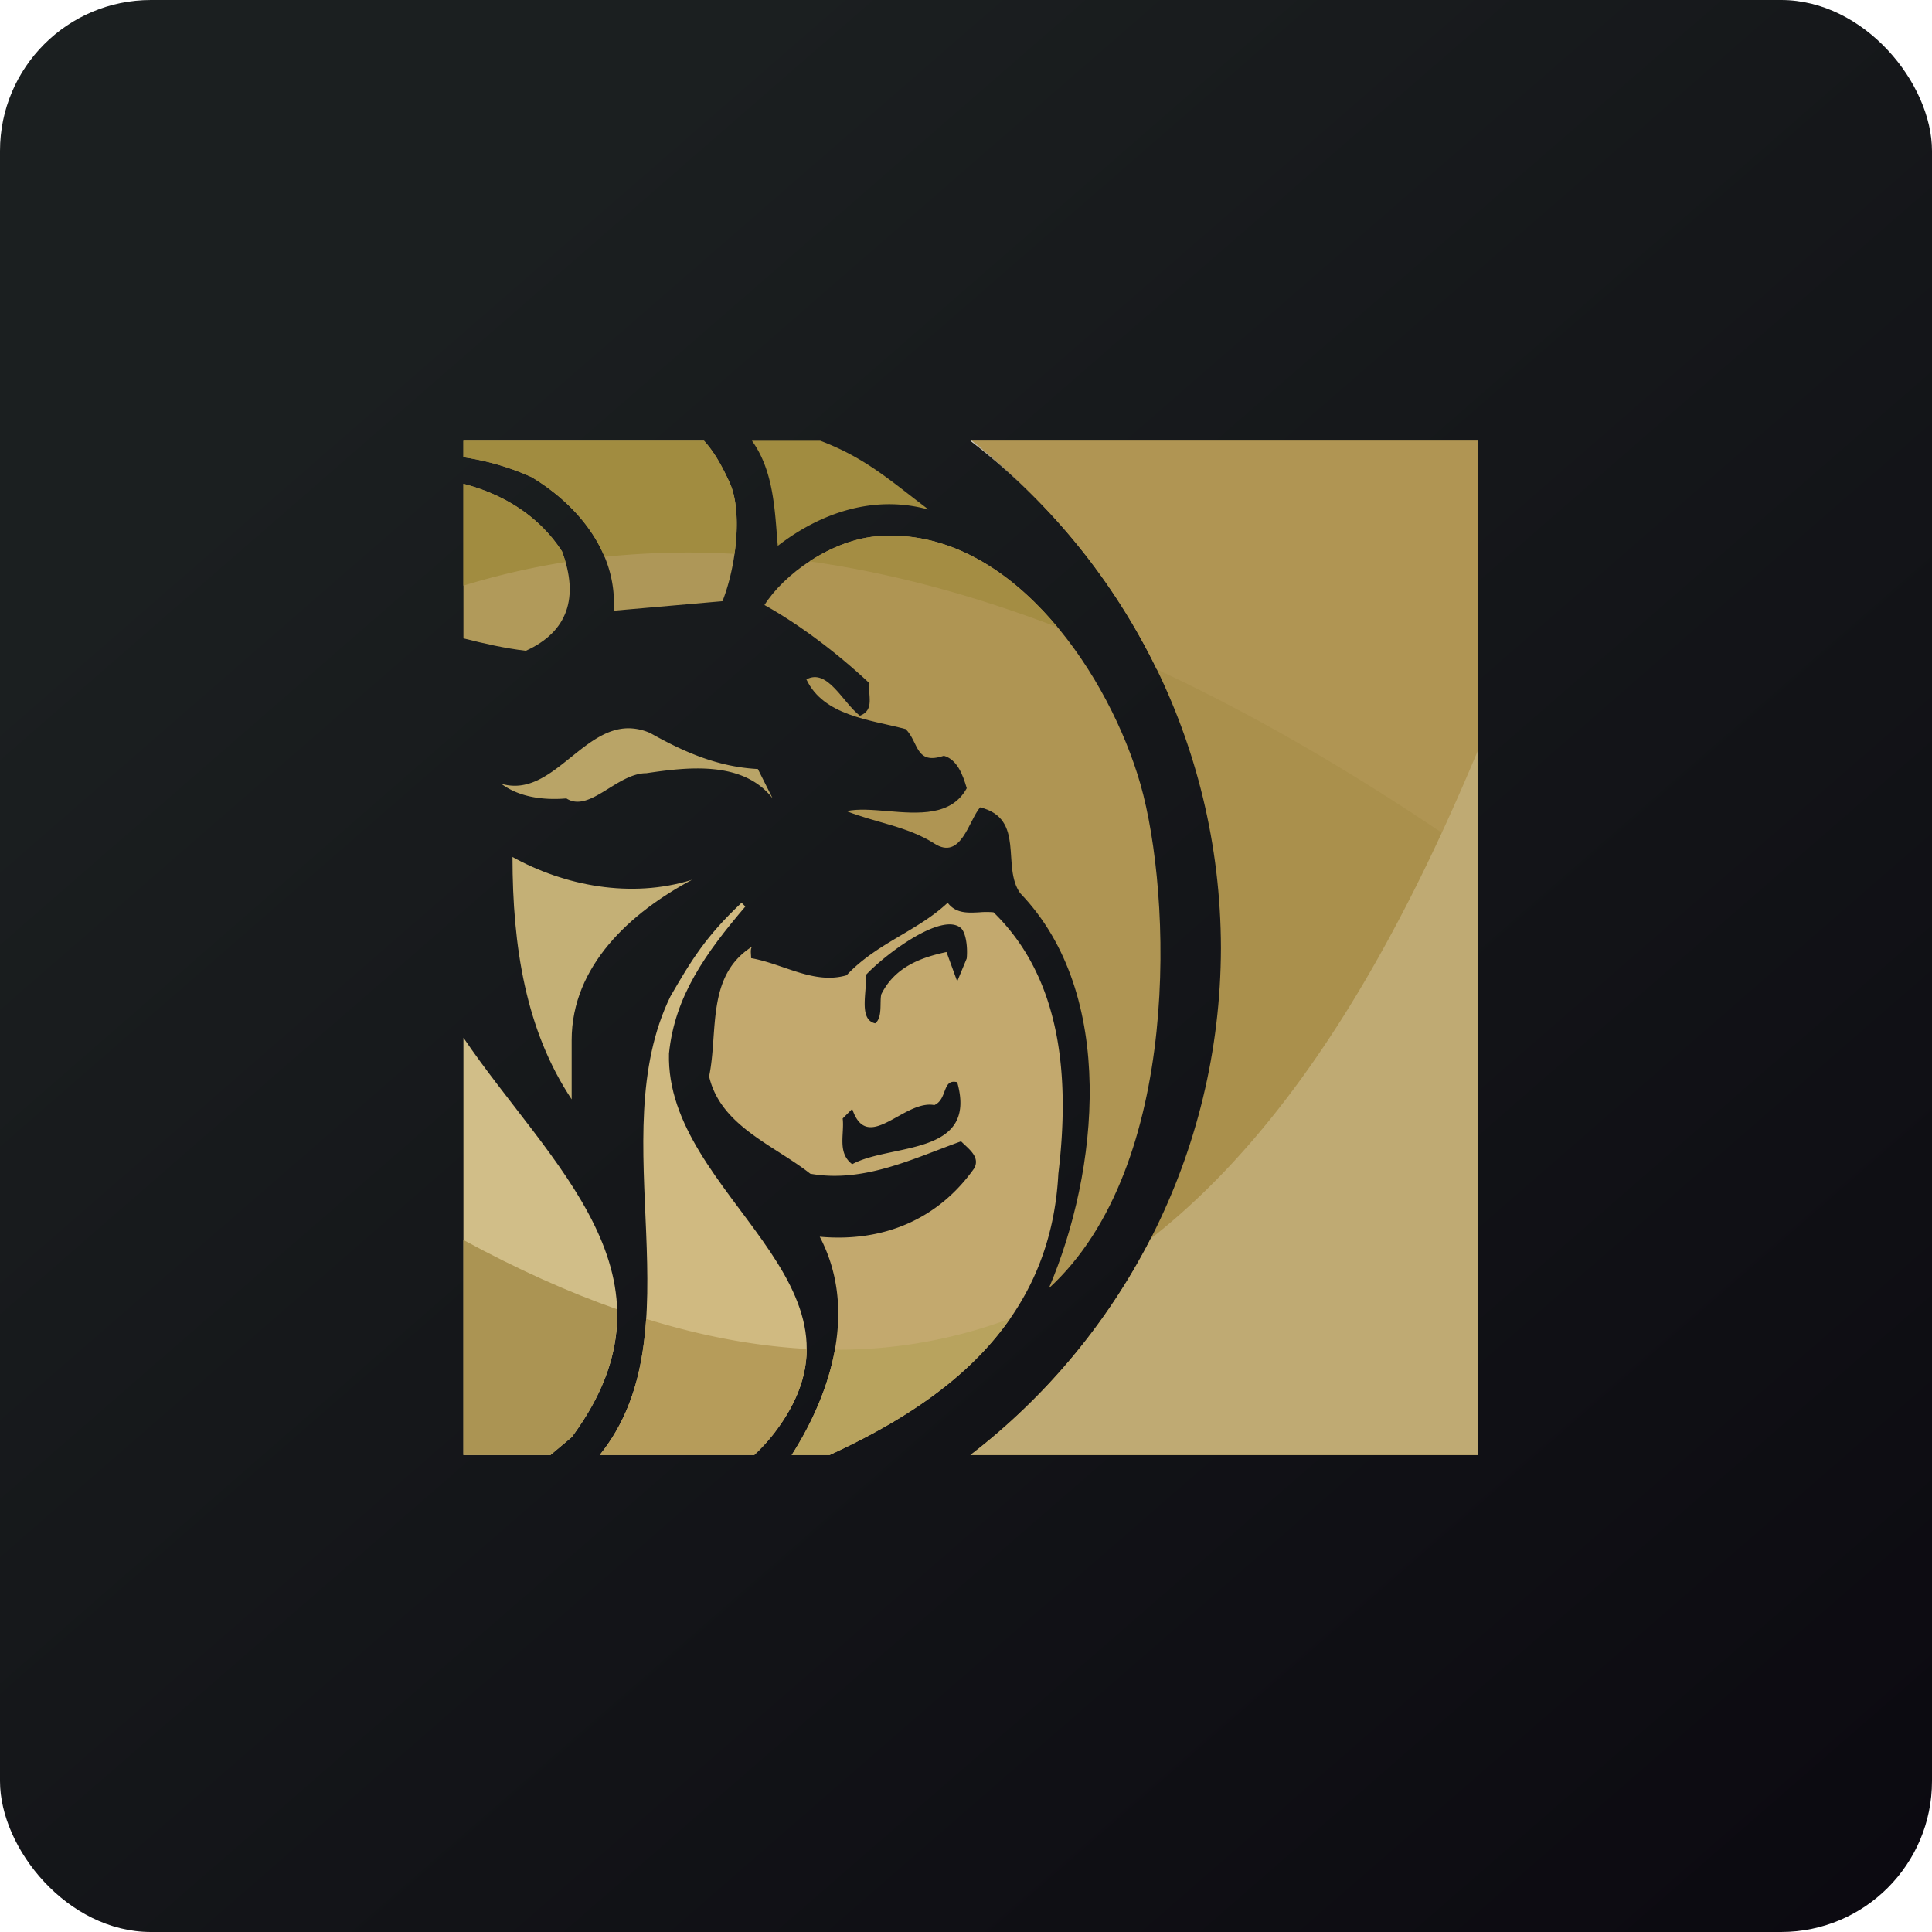 <!-- by FastBull --><svg xmlns="http://www.w3.org/2000/svg" width="64" height="64" viewBox="0 0 64 64"><rect x="0" y="0" width="64" height="64" rx="5" ry="5" fill="url(#fb100)" /><path fill="url(#fb100)" d="" /><path d="M 16.977,28.388 C 16.977,31.358 17.419,34.138 18.937,36.417 L 18.937,34.456 C 18.937,31.992 20.898,30.221 22.922,29.145 C 20.898,29.778 18.685,29.336 16.977,28.389 Z" fill="#c4b076" /><path d="M 18.922,25.077 C 18.209,25.652 17.5,26.229 16.603,25.962 C 17.16,26.38 17.928,26.519 18.762,26.449 C 19.529,26.939 20.435,25.613 21.412,25.613 C 22.807,25.406 24.618,25.195 25.595,26.449 L 25.105,25.475 C 23.782,25.406 22.666,24.916 21.551,24.289 A 1.785,1.785 0 0,0 20.819,24.125 C 20.108,24.125 19.514,24.601 18.923,25.077 Z" fill="#b9a467" /><path d="M 15.352,21.146 C 16.029,21.317 16.712,21.474 17.419,21.558 C 18.812,20.927 19.186,19.784 18.618,18.265 C 17.827,17.049 16.619,16.355 15.352,16.028 L 15.352,21.146 Z" fill="#b19a5a" /><path d="M 22.21,33.004 C 19.921,37.688 23.134,44.155 19.867,48.198 L 24.985,48.198 C 25.214,47.984 25.434,47.748 25.641,47.482 C 29.434,42.55 22.035,39.641 22.161,34.899 C 22.351,33.001 23.375,31.574 24.69,30.03 L 24.566,29.904 C 23.385,31.015 22.905,31.803 22.21,33.004 Z" fill="#d0ba81" /><path d="M 32.147,14.6 C 37.182,18.474 40.431,24.552 40.445,31.402 C 40.43,38.248 37.182,44.325 32.145,48.199 L 48.95,48.199 L 48.95,14.6 L 32.147,14.6 Z" fill="#aa904c" /><path d="M 15.352,48.199 L 18.235,48.199 L 18.943,47.603 C 22.872,42.29 18.184,38.564 15.352,34.376 L 15.352,48.199 Z" fill="#d1be88" /><path d="M 15.352,14.6 L 15.352,15.146 A 8.484,8.484 0 0,1 17.61,15.805 C 19.19,16.755 20.455,18.334 20.329,20.23 L 23.933,19.915 C 24.4,18.733 24.597,16.91 24.168,15.982 C 23.892,15.383 23.643,14.953 23.32,14.6 L 15.352,14.6 Z" fill="#ae9758" /><path d="M 28.044,32.307 C 26.968,32.623 25.955,31.929 24.882,31.74 C 24.882,31.593 24.845,31.443 24.916,31.357 C 23.385,32.323 23.8,34.171 23.49,35.657 C 23.87,37.302 25.641,37.933 26.841,38.881 C 28.61,39.197 30.254,38.376 31.837,37.808 C 32.088,38.062 32.468,38.314 32.279,38.692 C 31.078,40.4 29.245,41.158 27.155,40.968 C 28.408,43.357 27.559,46.106 26.226,48.199 L 27.482,48.199 C 31.227,46.473 34.8,43.885 35.059,38.881 C 35.44,35.721 35.184,32.434 32.911,30.221 A 2.682,2.682 0 0,0 32.443,30.221 C 32.057,30.242 31.662,30.263 31.393,29.905 C 30.382,30.854 29.053,31.233 28.043,32.307 Z M 28.674,32.307 C 29.33,31.602 31.195,30.211 31.825,30.738 C 31.983,30.87 32.064,31.328 32.024,31.75 L 31.709,32.509 L 31.354,31.537 C 30.469,31.726 29.637,32.049 29.195,32.935 C 29.132,33.188 29.244,33.709 28.991,33.899 C 28.422,33.773 28.739,32.812 28.676,32.307 Z M 31.709,35.85 C 32.404,38.314 29.497,37.87 28.231,38.566 C 27.725,38.187 27.979,37.556 27.915,37.051 L 28.231,36.734 C 28.546,37.679 29.132,37.323 29.775,36.966 C 30.161,36.751 30.57,36.536 30.951,36.607 C 31.393,36.417 31.204,35.721 31.71,35.85 Z" fill="#c3a96e" /><path d="M 29.183,17.753 C 27.527,17.847 25.94,19.059 25.324,20.042 C 26.461,20.674 27.726,21.623 28.802,22.633 C 28.739,23.013 28.991,23.518 28.485,23.71 C 27.914,23.267 27.412,22.127 26.713,22.506 C 27.284,23.71 28.802,23.836 30.002,24.152 C 30.444,24.595 30.317,25.352 31.267,25.036 C 31.709,25.162 31.897,25.668 32.025,26.111 C 31.519,27.039 30.424,26.954 29.413,26.87 C 28.907,26.828 28.422,26.786 28.044,26.87 C 28.991,27.249 30.067,27.375 30.952,27.944 C 31.837,28.512 32.088,27.185 32.468,26.744 C 33.983,27.122 33.163,28.703 33.795,29.588 C 37.021,32.94 36.388,38.819 34.745,42.675 C 39.17,38.63 38.816,29.617 37.781,25.985 C 36.766,22.44 33.676,17.743 29.5,17.743 C 29.395,17.743 29.29,17.747 29.183,17.753 Z" fill="#af9553" /><path d="M 32.146,14.6 A 21.315,21.315 0 0,1 38.32,22.173 C 41.65,23.724 45.188,25.777 48.95,28.402 L 48.95,14.6 L 32.146,14.6 Z" fill="#b09553" /><path d="M 24.908,14.6 C 25.642,15.611 25.666,16.944 25.765,18.082 C 27.154,17.007 28.925,16.373 30.76,16.88 C 29.5,15.926 28.677,15.171 27.174,14.601 L 24.908,14.601 Z M 15.35,14.6 L 15.35,15.146 A 8.387,8.387 0 0,1 17.61,15.805 C 18.66,16.436 19.571,17.349 20.026,18.446 A 26.696,26.696 0 0,1 24.331,18.348 C 24.458,17.458 24.431,16.55 24.167,15.981 C 23.892,15.382 23.642,14.952 23.319,14.6 L 15.35,14.6 Z M 15.35,19.401 C 16.441,19.065 17.566,18.803 18.732,18.618 A 4.439,4.439 0 0,0 18.617,18.265 C 17.825,17.047 16.617,16.354 15.35,16.026 L 15.35,19.401 Z" fill="#a18c40" /><path d="M 29.182,17.753 C 28.333,17.798 27.505,18.142 26.816,18.595 C 29.394,18.959 32.128,19.667 35.031,20.777 C 33.58,19.036 31.689,17.743 29.5,17.743 C 29.394,17.743 29.29,17.747 29.182,17.753 Z" fill="#a48d43" /><path d="M 38.12,41.03 A 21.336,21.336 0 0,1 32.146,48.2 L 48.95,48.2 L 48.95,24.88 C 46.449,30.864 43.051,37.175 38.12,41.031 Z" fill="#bfaa73" /><path d="M 15.35,48.199 L 18.234,48.199 L 18.942,47.604 C 20.071,46.077 20.485,44.682 20.44,43.371 C 18.827,42.804 17.133,42.045 15.35,41.075 L 15.35,48.2 Z" fill="#ab9453" /><path d="M 27.658,44.711 C 27.433,45.952 26.892,47.157 26.225,48.199 L 27.482,48.199 C 29.781,47.139 32.018,45.752 33.461,43.68 A 16.282,16.282 0 0,1 27.658,44.711 Z" fill="#b8a35e" /><path d="M 19.865,48.199 L 24.985,48.199 A 6.384,6.384 0 0,0 25.641,47.482 C 26.414,46.476 26.719,45.554 26.723,44.685 C 25.058,44.594 23.287,44.275 21.403,43.689 C 21.294,45.35 20.916,46.902 19.866,48.199 Z" fill="#b69c5a" /><path d="M 32.147,14.6 C 32.882,15.166 33.576,15.779 34.232,16.434 A 21.686,21.686 0 0,0 32.19,14.6 L 32.147,14.6 Z" fill="url(#fb101)" /><defs><linearGradient id="fb100" x1="13.69" y1="10.2" x2="74.3" y2="79.82" gradientUnits="userSpaceOnUse"><stop stop-color="#1b1f20" /><stop offset="1" stop-color="#07040c" /></linearGradient><linearGradient id="fb101" x1="32.15" y1="11.79" x2="34.23" y2="11.79" gradientUnits="userSpaceOnUse"><stop stop-color="#cfd1d5" /><stop offset="1" stop-color="#2b2a2b" /></linearGradient></defs></svg>